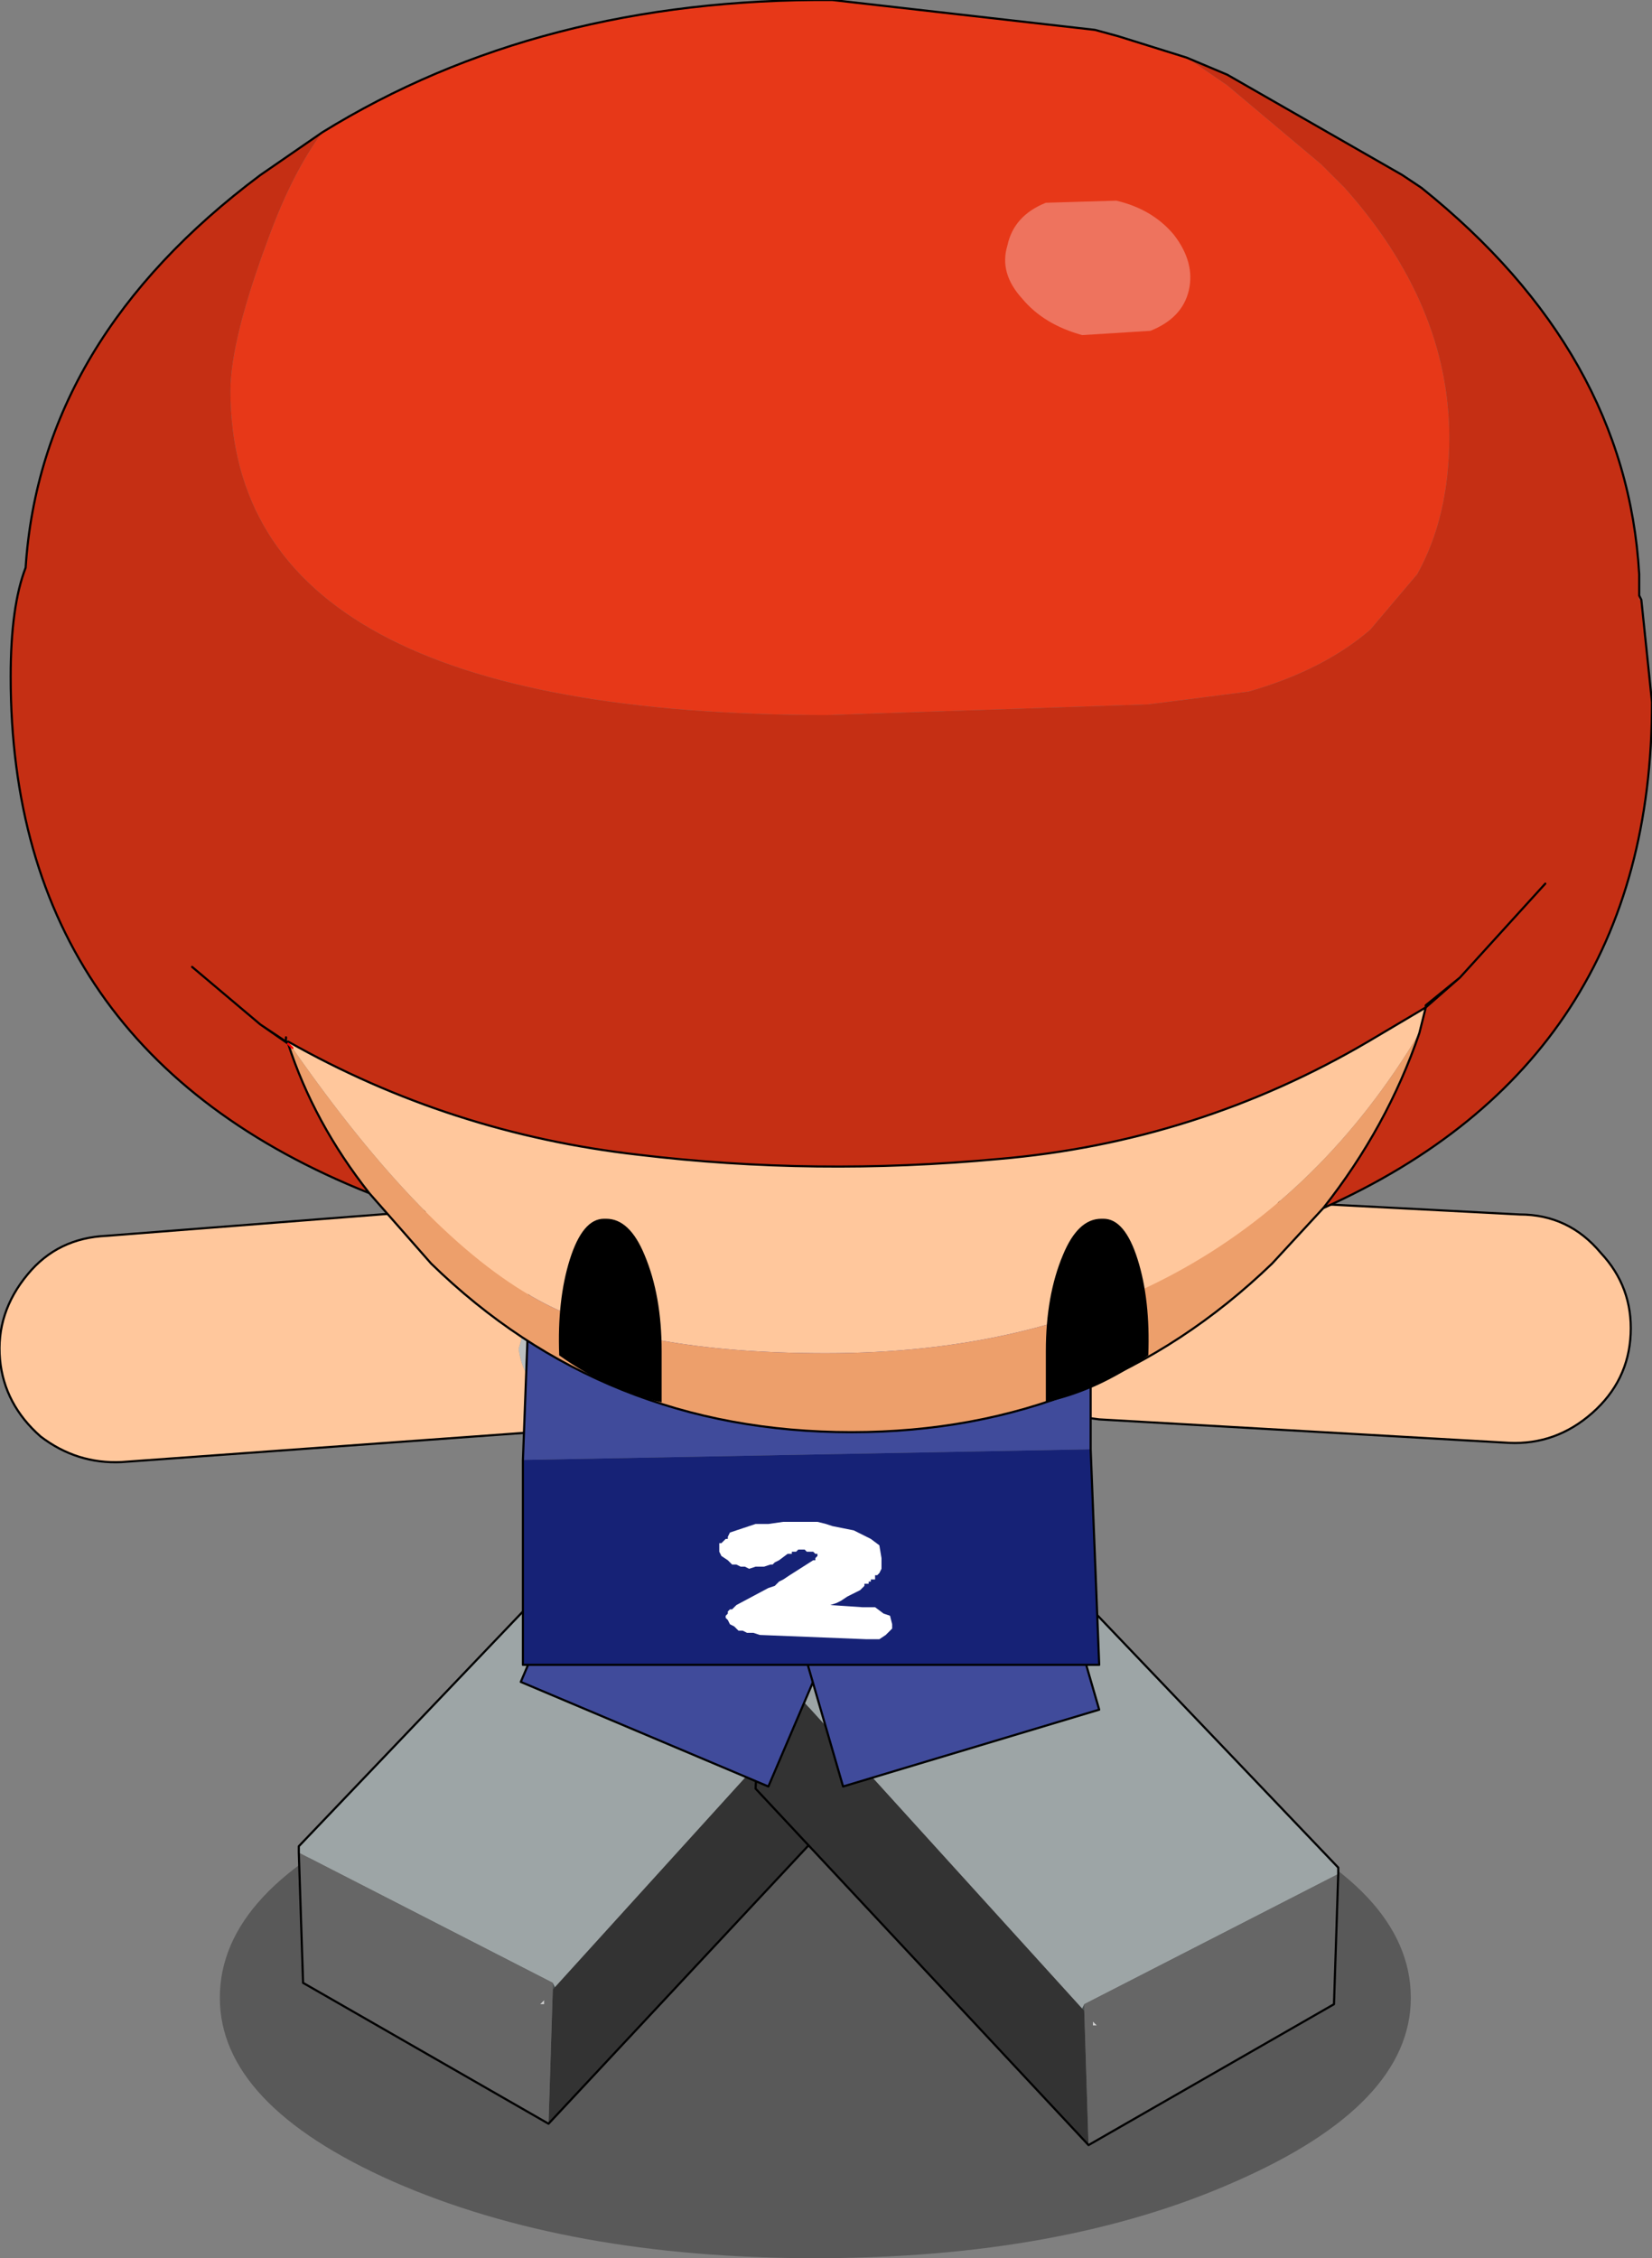 <?xml version="1.0" encoding="UTF-8" standalone="no"?>
<svg xmlns:xlink="http://www.w3.org/1999/xlink" height="52.9px" width="38.7px" xmlns="http://www.w3.org/2000/svg">
  <rect width="100%" height="100%" fill="#808080" stroke="none"/>
  <g transform="matrix(1.0, 0.0, 0.0, 1.0, 18.2, 34.5)">
    <path d="M10.75 16.6 Q6.7 18.4 0.9 18.4 -4.9 18.4 -9.0 16.6 -13.05 14.8 -13.05 12.3 -13.05 9.75 -9.0 7.95 -4.9 6.15 0.9 6.15 6.7 6.15 10.75 7.95 14.85 9.75 14.85 12.3 14.85 14.8 10.75 16.6" fill="#000000" fill-opacity="0.302" fill-rule="evenodd" stroke="none"/>
    <path d="M-5.45 12.45 L-5.45 12.35 -5.55 12.45 -5.45 12.45" fill="#cccccc" fill-rule="evenodd" stroke="none"/>
    <path d="M-5.25 12.1 L-5.35 15.25 2.45 6.9 2.3 4.2 2.15 3.95 -5.2 12.05 -5.25 12.1" fill="#333333" fill-rule="evenodd" stroke="none"/>
    <path d="M-5.25 11.95 L-5.25 12.1 -5.2 12.05 -5.25 11.95" fill="#485051" fill-rule="evenodd" stroke="none"/>
    <path d="M-11.2 8.9 L-5.25 11.95 -5.2 12.05 2.15 3.95 2.05 3.9 -3.85 1.05 -11.2 8.75 -11.2 8.9" fill="#9da5a6" fill-rule="evenodd" stroke="none"/>
    <path d="M-11.2 8.9 L-11.1 11.95 -5.35 15.25 -5.25 12.1 -5.25 11.95 -11.2 8.9 M-5.45 12.45 L-5.55 12.45 -5.45 12.35 -5.45 12.45" fill="#666666" fill-rule="evenodd" stroke="none"/>
    <path d="M-5.35 15.25 L-11.1 11.95 -11.2 8.9 -11.2 8.75 -3.85 1.05 2.05 3.9 2.15 3.95 2.3 4.2 2.45 6.9 -5.35 15.25 Z" fill="none" stroke="#000000" stroke-linecap="round" stroke-linejoin="round" stroke-width="0.05"/>
    <path d="M7.5 12.95 L7.4 12.95 7.4 12.85 7.5 12.95" fill="#cccccc" fill-rule="evenodd" stroke="none"/>
    <path d="M7.2 12.6 L7.3 15.75 -0.5 7.4 -0.35 4.7 -0.2 4.45 7.15 12.55 7.2 12.6" fill="#333333" fill-rule="evenodd" stroke="none"/>
    <path d="M7.2 12.45 L7.2 12.6 7.15 12.55 7.2 12.45" fill="#485051" fill-rule="evenodd" stroke="none"/>
    <path d="M13.15 9.4 L7.2 12.45 7.15 12.55 -0.2 4.45 -0.1 4.4 5.8 1.55 13.15 9.25 13.15 9.4" fill="#9da5a6" fill-rule="evenodd" stroke="none"/>
    <path d="M13.15 9.4 L13.05 12.45 7.3 15.75 7.2 12.6 7.2 12.45 13.15 9.4 M7.5 12.95 L7.4 12.85 7.4 12.95 7.5 12.95" fill="#666666" fill-rule="evenodd" stroke="none"/>
    <path d="M7.3 15.75 L13.05 12.45 13.15 9.4 13.15 9.25 5.8 1.55 -0.1 4.4 -0.2 4.45 -0.35 4.7 -0.5 7.4 7.3 15.75 Z" fill="none" stroke="#000000" stroke-linecap="round" stroke-linejoin="round" stroke-width="0.05"/>
    <path d="M1.7 2.9 L-0.2 7.35 -6.0 4.9 -4.1 0.45 1.7 2.9" fill="#404b9b" fill-rule="evenodd" stroke="none"/>
    <path d="M1.7 2.9 L-0.2 7.35 -6.0 4.9 -4.1 0.45 1.7 2.9 Z" fill="none" stroke="#000000" stroke-linecap="round" stroke-linejoin="round" stroke-width="0.05"/>
    <path d="M-4.4 -4.2 Q-3.75 -4.0 -3.75 -3.1 -3.7 -2.65 -4.1 -2.25 -4.45 -1.95 -4.85 -1.85 -5.9 -1.8 -6.05 -2.9 L-5.85 -3.6 -5.5 -3.95 -5.0 -4.2 -4.4 -4.2" fill="#bbc0c1" fill-rule="evenodd" stroke="none"/>
    <path d="M-4.2 -5.7 Q-3.4 -4.95 -2.95 -3.9 -2.5 -2.85 -3.1 -2.05 -3.75 -1.3 -5.7 -0.95 L-15.35 -0.25 Q-16.4 -0.2 -17.25 -0.85 -18.1 -1.6 -18.2 -2.65 -18.3 -3.75 -17.55 -4.65 -16.85 -5.5 -15.7 -5.55 L-6.1 -6.3 Q-5.05 -6.4 -4.2 -5.7 M-4.4 -4.2 L-5.0 -4.2 -5.5 -3.95 -5.85 -3.6 -6.05 -2.9 Q-5.9 -1.8 -4.85 -1.85 -4.45 -1.95 -4.1 -2.25 -3.7 -2.65 -3.75 -3.1 -3.75 -4.0 -4.4 -4.2" fill="#ffc79c" fill-rule="evenodd" stroke="none"/>
    <path d="M-4.2 -5.7 Q-5.05 -6.4 -6.1 -6.3 L-15.7 -5.55 Q-16.85 -5.5 -17.55 -4.65 -18.3 -3.75 -18.2 -2.65 -18.1 -1.6 -17.25 -0.85 -16.4 -0.2 -15.35 -0.25 L-5.7 -0.95 Q-3.75 -1.3 -3.1 -2.05 -2.5 -2.85 -2.95 -3.9 -3.4 -4.95 -4.2 -5.7 Z" fill="none" stroke="#000000" stroke-linecap="round" stroke-linejoin="round" stroke-width="0.05"/>
    <path d="M6.2 0.9 L7.55 5.55 1.55 7.35 0.2 2.7 6.2 0.9" fill="#404b9b" fill-rule="evenodd" stroke="none"/>
    <path d="M6.2 0.9 L7.55 5.55 1.55 7.35 0.2 2.7 6.2 0.9 Z" fill="none" stroke="#000000" stroke-linecap="round" stroke-linejoin="round" stroke-width="0.05"/>
    <path d="M6.2 -4.35 L6.8 -4.4 7.25 -4.15 7.6 -3.8 7.75 -3.2 Q7.75 -2.05 6.75 -2.1 6.3 -2.1 5.9 -2.45 5.5 -2.8 5.55 -3.25 5.55 -4.2 6.2 -4.35" fill="#bbc0c1" fill-rule="evenodd" stroke="none"/>
    <path d="M6.2 -4.35 Q5.55 -4.2 5.55 -3.25 5.5 -2.8 5.9 -2.45 6.3 -2.1 6.75 -2.1 7.75 -2.05 7.75 -3.2 L7.6 -3.8 7.25 -4.15 6.8 -4.4 6.2 -4.35 M5.9 -5.9 Q6.75 -6.6 7.85 -6.55 L17.4 -6.05 Q18.55 -6.05 19.3 -5.15 20.05 -4.35 20.0 -3.25 19.95 -2.15 19.1 -1.4 18.25 -0.65 17.15 -0.7 L7.55 -1.25 Q5.55 -1.5 4.9 -2.25 4.3 -2.95 4.65 -4.0 5.05 -5.1 5.9 -5.9" fill="#ffc79c" fill-rule="evenodd" stroke="none"/>
    <path d="M5.9 -5.9 Q6.75 -6.6 7.85 -6.55 L17.4 -6.05 Q18.55 -6.05 19.3 -5.15 20.05 -4.35 20.0 -3.25 19.95 -2.15 19.1 -1.4 18.25 -0.65 17.15 -0.7 L7.55 -1.25 Q5.55 -1.5 4.9 -2.25 4.3 -2.95 4.65 -4.0 5.05 -5.1 5.9 -5.9 Z" fill="none" stroke="#000000" stroke-linecap="round" stroke-linejoin="round" stroke-width="0.05"/>
    <path d="M-5.95 -0.3 L-5.6 -9.55 7.35 -9.55 7.35 -0.55 -5.95 -0.3" fill="#404b9b" fill-rule="evenodd" stroke="none"/>
    <path d="M7.35 -0.55 L7.55 4.5 -5.95 4.5 -5.95 -0.3 7.35 -0.55" fill="#162276" fill-rule="evenodd" stroke="none"/>
    <path d="M-5.95 -0.3 L-5.6 -9.55 7.35 -9.55 7.35 -0.55 7.55 4.5 -5.95 4.5 -5.95 -0.3 Z" fill="none" stroke="#000000" stroke-linecap="round" stroke-linejoin="round" stroke-width="0.05"/>
    <path d="M2.45 2.15 L2.45 2.25 2.4 2.35 2.35 2.4 2.3 2.4 2.3 2.45 2.3 2.5 2.25 2.5 2.2 2.5 2.2 2.55 2.15 2.55 2.15 2.6 2.05 2.6 2.05 2.65 1.95 2.75 1.85 2.8 1.75 2.85 1.65 2.9 1.5 3.0 1.4 3.05 1.25 3.1 2.0 3.15 2.3 3.15 2.5 3.3 2.65 3.35 2.7 3.55 2.7 3.65 2.55 3.8 2.4 3.9 2.1 3.9 -0.4 3.8 -0.55 3.75 -0.7 3.75 -0.8 3.7 -0.9 3.7 -1.0 3.6 -1.1 3.55 -1.15 3.45 -1.2 3.4 -1.2 3.35 -1.15 3.3 -1.15 3.25 -1.1 3.2 -1.05 3.2 -1.0 3.15 -0.95 3.1 -0.2 2.7 -0.05 2.65 0.05 2.55 0.15 2.5 0.3 2.4 0.85 2.05 0.9 2.05 0.9 2.0 0.95 1.95 0.95 1.9 0.9 1.9 0.85 1.85 0.75 1.85 0.7 1.85 0.65 1.8 0.6 1.8 0.5 1.8 0.45 1.85 0.4 1.85 0.35 1.85 0.35 1.9 0.25 1.9 0.05 2.05 -0.05 2.1 -0.1 2.15 -0.15 2.15 -0.3 2.2 -0.4 2.2 -0.5 2.2 -0.65 2.25 -0.75 2.2 -0.85 2.2 -0.95 2.15 -1.05 2.15 -1.15 2.05 -1.3 1.95 -1.35 1.85 -1.35 1.8 -1.35 1.75 -1.35 1.65 -1.3 1.65 -1.25 1.6 -1.2 1.55 -1.15 1.55 -1.15 1.5 -1.1 1.4 -0.95 1.35 -0.8 1.3 -0.5 1.2 -0.2 1.2 0.15 1.15 0.55 1.15 0.75 1.15 0.95 1.15 1.15 1.2 1.3 1.25 1.8 1.35 2.2 1.55 2.4 1.7 2.45 2.0 2.45 2.05 2.45 2.15" fill="#ffffff" fill-rule="evenodd" stroke="none"/>
    <path d="M9.6 -33.15 L10.55 -32.5 12.75 -30.65 13.3 -30.1 Q15.75 -27.35 15.75 -24.25 15.75 -22.4 15.0 -21.05 L13.9 -19.75 Q12.8 -18.8 11.05 -18.3 L8.7 -18.0 1.2 -17.75 Q-12.8 -17.75 -12.8 -25.35 -12.8 -26.55 -11.9 -28.95 -11.35 -30.45 -10.65 -31.4 -5.55 -34.55 1.3 -34.5 L7.45 -33.8 8.0 -33.65 9.6 -33.15" fill="#e73818" fill-rule="evenodd" stroke="none"/>
    <path d="M-9.55 -6.55 Q-17.95 -9.9 -17.95 -18.65 -17.95 -20.3 -17.6 -21.2 -17.25 -26.55 -12.1 -30.4 L-10.65 -31.4 Q-11.35 -30.45 -11.9 -28.95 -12.8 -26.55 -12.8 -25.35 -12.8 -17.75 1.2 -17.75 L8.7 -18.0 11.05 -18.3 Q12.8 -18.8 13.9 -19.75 L15.0 -21.05 Q15.75 -22.4 15.75 -24.25 15.75 -27.35 13.3 -30.1 L12.75 -30.65 10.55 -32.5 9.6 -33.15 10.55 -32.75 14.65 -30.4 15.1 -30.1 Q19.9 -26.25 20.2 -21.05 L20.2 -20.55 20.2 -20.45 20.25 -20.45 20.5 -18.05 Q20.5 -9.65 12.8 -6.2 14.3 -8.1 15.05 -10.3 L15.2 -10.9 13.85 -10.1 Q9.85 -7.75 5.2 -7.35 0.9 -6.95 -3.25 -7.45 -7.65 -7.95 -11.45 -10.1 L-11.5 -10.2 -11.5 -10.1 -11.45 -10.05 Q-10.85 -8.2 -9.55 -6.55 M-13.7 -11.85 L-12.1 -10.5 -11.45 -10.05 -12.1 -10.5 -13.7 -11.85 M18.0 -13.8 L16.0 -11.6 18.0 -13.8 M15.2 -10.9 L16.0 -11.6 15.2 -10.95 15.2 -10.9 M-12.1 -10.5 L-11.5 -10.1 -12.1 -10.5" fill="#c52f14" fill-rule="evenodd" stroke="none"/>
    <path d="M-11.45 -10.1 Q-7.65 -7.95 -3.25 -7.45 0.9 -6.95 5.2 -7.35 9.85 -7.75 13.85 -10.1 L15.2 -10.9 15.05 -10.3 Q10.55 -2.8 1.15 -2.8 -3.35 -2.8 -5.6 -4.05 -8.25 -5.5 -11.35 -9.95 L-11.45 -10.1" fill="#ffc79c" fill-rule="evenodd" stroke="none"/>
    <path d="M-9.55 -6.55 Q-10.85 -8.2 -11.45 -10.05 L-11.35 -9.95 -11.45 -10.05 -11.5 -10.1 -11.5 -10.2 -11.45 -10.1 -11.5 -10.1 -11.45 -10.1 -11.35 -9.95 Q-8.25 -5.5 -5.6 -4.05 -3.35 -2.8 1.15 -2.8 10.55 -2.8 15.05 -10.3 14.3 -8.1 12.8 -6.2 L11.6 -4.9 Q7.5 -0.95 1.75 -0.95 -4.05 -0.95 -8.1 -4.9 L-9.55 -6.55" fill="#ed9f6b" fill-rule="evenodd" stroke="none"/>
    <path d="M-10.65 -31.4 L-12.1 -30.4 Q-17.25 -26.55 -17.6 -21.2 -17.95 -20.3 -17.95 -18.65 -17.95 -9.9 -9.55 -6.55 -10.85 -8.2 -11.45 -10.05 L-12.1 -10.5 -13.7 -11.85 M9.6 -33.15 L8.0 -33.65 7.45 -33.8 1.3 -34.5 Q-5.55 -34.55 -10.65 -31.4 M20.2 -20.55 L20.2 -21.05 Q19.9 -26.25 15.1 -30.1 L14.65 -30.4 10.55 -32.75 9.6 -33.15 M20.25 -20.45 L20.2 -20.55 M20.25 -20.45 L20.5 -18.05 Q20.5 -9.65 12.8 -6.2 L11.6 -4.9 Q7.5 -0.95 1.75 -0.95 -4.05 -0.95 -8.1 -4.9 L-9.55 -6.55 M16.0 -11.6 L18.0 -13.8 M-11.45 -10.1 Q-7.65 -7.95 -3.25 -7.45 0.9 -6.95 5.2 -7.35 9.85 -7.75 13.85 -10.1 L15.2 -10.9 15.2 -10.95 16.0 -11.6 15.2 -10.9 15.05 -10.3 Q14.3 -8.1 12.8 -6.2 M-11.45 -10.05 L-11.5 -10.1 -12.1 -10.5 M-11.5 -10.1 L-11.5 -10.2 M-11.45 -10.1 L-11.5 -10.1" fill="none" stroke="#000000" stroke-linecap="round" stroke-linejoin="round" stroke-width="0.05"/>
    <path d="M-11.35 -9.95 L-11.45 -10.05" fill="none" stroke="#ff0000" stroke-linecap="round" stroke-linejoin="round" stroke-width="0.05"/>
    <path d="M6.3 -2.85 Q6.3 -4.15 6.7 -5.1 7.05 -5.95 7.6 -5.95 L7.65 -5.95 Q8.15 -5.95 8.45 -5.0 8.75 -4.05 8.7 -2.75 7.5 -1.9 6.3 -1.65 L6.3 -2.85" fill="#000000" fill-rule="evenodd" stroke="none"/>
    <path d="M-2.7 -2.85 Q-2.7 -4.15 -3.1 -5.1 -3.45 -5.95 -4.0 -5.95 L-4.05 -5.95 Q-4.55 -5.95 -4.85 -5.0 -5.15 -4.05 -5.1 -2.75 -3.9 -1.9 -2.7 -1.65 L-2.7 -2.85" fill="#000000" fill-rule="evenodd" stroke="none"/>
    <path d="M8.75 -26.75 L7.15 -26.65 Q6.25 -26.9 5.75 -27.5 5.2 -28.1 5.4 -28.75 5.55 -29.45 6.3 -29.75 L7.95 -29.8 Q8.8 -29.6 9.3 -29.0 9.8 -28.35 9.65 -27.7 9.5 -27.05 8.75 -26.75" fill="#ee735e" fill-rule="evenodd" stroke="none"/>
  </g>
</svg>
